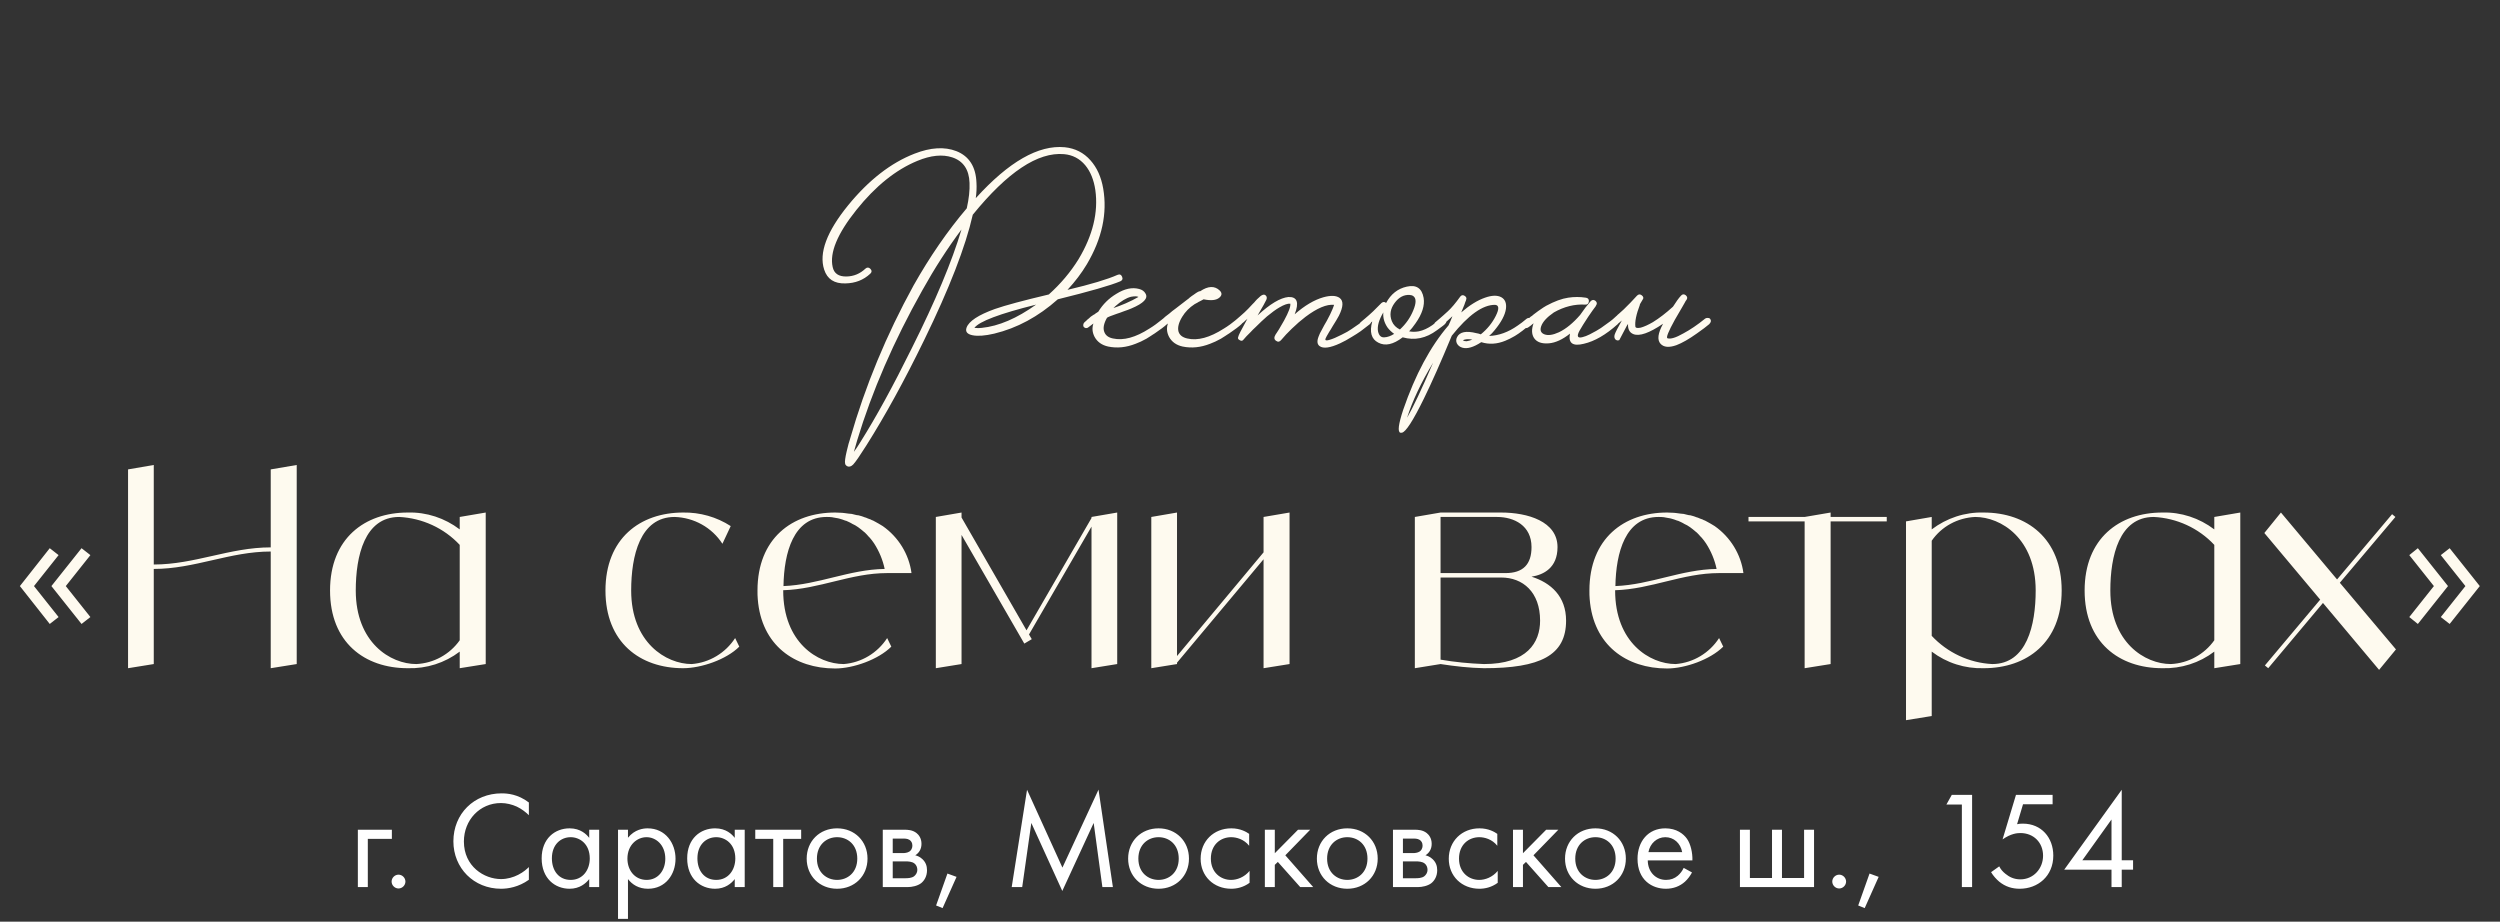 <?xml version="1.0" encoding="UTF-8"?> <svg xmlns="http://www.w3.org/2000/svg" width="217" height="80" viewBox="0 0 217 80" fill="none"><rect x="0" y="0" width="217" height="80" fill="#333333" stroke="none"/><path d="M5.086 53.56L4.318 54.16L1.726 50.872L4.318 47.584L5.086 48.184L2.95 50.872L5.086 53.56ZM7.846 53.56L7.078 54.16L4.462 50.872L7.078 47.584L7.846 48.184L5.71 50.872L7.846 53.56ZM23.499 40.744L25.755 40.36V57.64L23.499 58V47.872C19.947 47.872 16.899 49.384 13.347 49.384V57.64L11.115 58V40.744L13.347 40.36V49C16.899 49 19.947 47.512 23.499 47.512V40.744ZM39.904 44.872L42.16 44.488V57.64L39.904 58V56.56C38.608 57.544 37.024 58.048 35.392 58C31.648 58 28.648 55.768 28.648 51.256C28.648 46.744 31.648 44.488 35.392 44.488C37.024 44.44 38.608 44.968 39.904 45.952V44.872ZM36.136 57.64C37.648 57.568 39.04 56.8 39.904 55.576V47.296C38.536 45.832 36.64 44.968 34.648 44.872C31.648 44.872 30.88 48.256 30.88 51.256C30.88 55.768 33.88 57.64 36.136 57.64ZM63.81 55.384L64.17 56.128C63.042 57.256 60.858 58 59.298 58C55.554 58 52.554 55.768 52.554 51.256C52.554 46.744 55.554 44.488 59.298 44.488C60.762 44.464 62.202 44.872 63.426 45.664L62.706 47.2C61.794 45.784 60.234 44.92 58.554 44.872C55.554 44.872 54.786 48.256 54.786 51.256C54.786 55.768 57.81 57.64 60.042 57.64C61.578 57.52 62.97 56.68 63.81 55.384ZM73.238 57.64C74.774 57.52 76.166 56.68 77.006 55.384L77.366 56.128C76.238 57.256 74.054 58.024 72.494 58.024C68.966 58.024 66.086 56.008 65.774 52C65.75 51.76 65.75 51.52 65.75 51.256C65.75 46.744 68.75 44.488 72.494 44.488C72.686 44.488 72.902 44.512 73.094 44.512C73.166 44.512 73.238 44.536 73.31 44.536C73.43 44.56 73.55 44.56 73.67 44.584C73.766 44.584 73.838 44.608 73.934 44.608C74.03 44.632 74.126 44.656 74.222 44.68C74.318 44.704 74.414 44.728 74.51 44.728C74.606 44.752 74.678 44.776 74.774 44.8C74.87 44.824 74.966 44.872 75.038 44.896C75.134 44.92 75.206 44.944 75.302 44.992C75.374 45.016 75.47 45.064 75.566 45.088C75.638 45.136 75.71 45.16 75.782 45.184C75.878 45.232 75.974 45.28 76.046 45.328C76.118 45.376 76.19 45.4 76.262 45.448C76.358 45.496 76.43 45.544 76.502 45.592C76.55 45.616 76.598 45.64 76.622 45.664C77.99 46.624 78.902 48.112 79.118 49.744H77.006C73.838 49.744 71.126 51.136 67.982 51.232V51.256C67.982 55.768 70.982 57.64 73.238 57.64ZM71.75 44.872C68.87 44.872 68.054 47.968 68.006 50.872C71.054 50.752 73.718 49.432 76.79 49.384C76.622 48.592 76.31 47.848 75.878 47.176C75.758 46.984 75.614 46.816 75.494 46.672C75.47 46.648 75.422 46.6 75.398 46.576C75.302 46.456 75.182 46.336 75.062 46.216C75.014 46.192 74.966 46.144 74.942 46.12C74.798 46 74.654 45.88 74.486 45.76C74.318 45.64 74.15 45.544 73.982 45.472C73.958 45.448 73.91 45.424 73.862 45.4C73.742 45.328 73.598 45.28 73.454 45.208C73.43 45.208 73.382 45.184 73.358 45.184C73.19 45.112 73.022 45.064 72.854 45.016C72.83 45.016 72.782 44.992 72.758 44.992C72.614 44.968 72.494 44.944 72.35 44.92C72.302 44.92 72.254 44.896 72.23 44.896C72.062 44.872 71.894 44.872 71.75 44.872ZM94.742 44.872L96.974 44.488V57.64L94.742 58V45.712L89.318 55.072L89.558 55.48L88.91 55.864L83.462 46.432V57.64L81.23 58V44.872L83.462 44.488V44.92L89.102 54.712L94.742 44.968V44.872ZM109.677 44.872L111.933 44.488V57.64L109.677 58V48.544L102.165 57.52V57.64L99.933 58V44.872L102.165 44.488V56.944L109.677 47.944V44.872ZM132.936 50.056C134.616 50.584 135.936 51.76 135.936 53.872C135.936 56.896 133.68 58 128.808 58C127.536 57.976 126.288 57.832 125.04 57.64L122.808 58V44.872L125.04 44.488H130.296C132.6 44.488 135.192 45.256 135.192 47.488C135.192 49.288 133.992 49.888 132.936 50.056ZM125.04 44.872V49.744H130.68C132.192 49.744 132.936 49 132.936 47.488C132.936 45.616 131.424 44.872 129.936 44.872H125.04ZM128.808 57.64C132.552 57.64 133.68 55.768 133.68 53.872C133.68 51.4 132.192 50.128 130.296 50.128H125.04V57.256C126.288 57.472 127.536 57.592 128.808 57.64ZM145.449 57.64C146.985 57.52 148.377 56.68 149.217 55.384L149.577 56.128C148.449 57.256 146.265 58.024 144.705 58.024C141.177 58.024 138.297 56.008 137.985 52C137.961 51.76 137.961 51.52 137.961 51.256C137.961 46.744 140.961 44.488 144.705 44.488C144.897 44.488 145.113 44.512 145.305 44.512C145.377 44.512 145.449 44.536 145.521 44.536C145.641 44.56 145.761 44.56 145.881 44.584C145.977 44.584 146.049 44.608 146.145 44.608C146.241 44.632 146.337 44.656 146.433 44.68C146.529 44.704 146.625 44.728 146.721 44.728C146.817 44.752 146.889 44.776 146.985 44.8C147.081 44.824 147.177 44.872 147.249 44.896C147.345 44.92 147.417 44.944 147.513 44.992C147.585 45.016 147.681 45.064 147.777 45.088C147.849 45.136 147.921 45.16 147.993 45.184C148.089 45.232 148.185 45.28 148.257 45.328C148.329 45.376 148.401 45.4 148.473 45.448C148.569 45.496 148.641 45.544 148.713 45.592C148.761 45.616 148.809 45.64 148.833 45.664C150.201 46.624 151.113 48.112 151.329 49.744H149.217C146.049 49.744 143.337 51.136 140.193 51.232V51.256C140.193 55.768 143.193 57.64 145.449 57.64ZM143.961 44.872C141.081 44.872 140.265 47.968 140.217 50.872C143.265 50.752 145.929 49.432 149.001 49.384C148.833 48.592 148.521 47.848 148.089 47.176C147.969 46.984 147.825 46.816 147.705 46.672C147.681 46.648 147.633 46.6 147.609 46.576C147.513 46.456 147.393 46.336 147.273 46.216C147.225 46.192 147.177 46.144 147.153 46.12C147.009 46 146.865 45.88 146.697 45.76C146.529 45.64 146.361 45.544 146.193 45.472C146.169 45.448 146.121 45.424 146.073 45.4C145.953 45.328 145.809 45.28 145.665 45.208C145.641 45.208 145.593 45.184 145.569 45.184C145.401 45.112 145.233 45.064 145.065 45.016C145.041 45.016 144.993 44.992 144.969 44.992C144.825 44.968 144.705 44.944 144.561 44.92C144.513 44.92 144.465 44.896 144.441 44.896C144.273 44.872 144.105 44.872 143.961 44.872ZM163.77 44.872V45.256H158.898V57.64L156.642 58V45.256H151.77V44.872H156.642L158.898 44.488V44.872H163.77ZM172.185 44.488C175.929 44.488 178.953 46.744 178.953 51.256C178.953 55.768 175.929 58 172.185 58C170.553 58.048 168.969 57.544 167.673 56.56V62.152L165.441 62.512V45.256L167.673 44.872V45.952C168.969 44.968 170.553 44.44 172.185 44.488ZM172.929 57.64C175.929 57.64 176.697 54.256 176.697 51.256C176.697 46.744 173.697 44.872 171.441 44.872C169.929 44.944 168.537 45.688 167.673 46.936V55.192C169.041 56.656 170.937 57.544 172.929 57.64ZM192.201 44.872L194.457 44.488V57.64L192.201 58V56.56C190.905 57.544 189.321 58.048 187.689 58C183.945 58 180.945 55.768 180.945 51.256C180.945 46.744 183.945 44.488 187.689 44.488C189.321 44.44 190.905 44.968 192.201 45.952V44.872ZM188.433 57.64C189.945 57.568 191.337 56.8 192.201 55.576V47.296C190.833 45.832 188.937 44.968 186.945 44.872C183.945 44.872 183.177 48.256 183.177 51.256C183.177 55.768 186.177 57.64 188.433 57.64ZM207.969 56.368L206.505 58.144L201.633 52.336L196.881 58L196.593 57.76L201.393 52.048L196.545 46.264L197.985 44.488L202.857 50.296L207.633 44.632L207.921 44.872L203.097 50.584L207.969 56.368ZM212.486 50.872L209.87 54.16L209.126 53.56L211.262 50.872L209.126 48.184L209.87 47.584L212.486 50.872ZM215.246 50.872L212.63 54.16L211.862 53.56L213.998 50.872L211.862 48.184L212.63 47.584L215.246 50.872Z" fill="#FEFAEF"></path><path d="M96.996 23.86C97.183 23.78 97.317 23.833 97.397 24.02C97.477 24.207 97.423 24.34 97.237 24.42C96.423 24.767 94.617 25.287 91.817 25.98C90.123 27.487 88.283 28.48 86.296 28.96C85.496 29.147 84.87 29.193 84.416 29.1C83.95 29.007 83.776 28.787 83.897 28.44C84.097 27.88 84.916 27.34 86.356 26.82C87.276 26.5 88.837 26.08 91.037 25.56C92.063 24.64 92.923 23.62 93.617 22.5C94.856 20.433 95.343 18.433 95.076 16.5C94.943 15.607 94.65 14.887 94.197 14.34C93.716 13.767 93.103 13.447 92.356 13.38C90.09 13.18 87.45 14.933 84.436 18.64C83.81 21.413 82.403 25.04 80.216 29.52C78.51 33.027 76.83 36.087 75.177 38.7C74.63 39.567 74.257 40.107 74.056 40.32C73.87 40.507 73.69 40.553 73.516 40.46C73.45 40.407 73.403 40.36 73.376 40.32V40.28L73.356 40.24C73.317 40.08 73.363 39.72 73.496 39.16C73.55 38.96 73.603 38.747 73.656 38.52C73.683 38.427 73.71 38.34 73.737 38.26C73.763 38.18 73.783 38.113 73.796 38.06C75.103 33.5 76.936 29.073 79.296 24.78C80.71 22.273 82.25 20.04 83.916 18.08C84.103 17.24 84.183 16.507 84.156 15.88C84.117 14.72 83.617 13.98 82.656 13.66C81.803 13.38 80.796 13.48 79.636 13.96C77.757 14.733 75.99 16.153 74.337 18.22C72.683 20.287 71.996 21.94 72.276 23.18C72.397 23.74 72.796 24.013 73.477 24C74.103 23.987 74.65 23.76 75.117 23.32C75.263 23.187 75.41 23.193 75.556 23.34C75.69 23.487 75.683 23.627 75.537 23.76C74.95 24.307 74.23 24.587 73.376 24.6C72.416 24.627 71.803 24.227 71.537 23.4C71.07 21.96 71.763 20.1 73.617 17.82C75.403 15.633 77.323 14.14 79.376 13.34C80.776 12.793 81.99 12.72 83.016 13.12C84.123 13.56 84.703 14.473 84.757 15.86C84.783 16.273 84.763 16.72 84.697 17.2C87.563 14.04 90.136 12.567 92.416 12.78C93.323 12.873 94.07 13.253 94.656 13.92C95.216 14.547 95.583 15.36 95.757 16.36C96.13 18.52 95.656 20.713 94.337 22.94C93.883 23.7 93.323 24.44 92.656 25.16C94.683 24.68 96.13 24.247 96.996 23.86ZM74.677 38.38C76.037 36.22 77.523 33.507 79.136 30.24C81.203 26.107 82.643 22.667 83.457 19.92C82.243 21.547 81.11 23.307 80.056 25.2C77.576 29.613 75.69 33.96 74.397 38.24L74.117 39.22C74.317 38.953 74.503 38.673 74.677 38.38ZM85.216 28.46C86.683 28.313 88.257 27.64 89.936 26.44C86.776 27.227 84.99 27.9 84.576 28.46C84.67 28.473 84.783 28.48 84.916 28.48C85.023 28.48 85.123 28.473 85.216 28.46ZM101.409 27.7C101.489 27.833 101.449 27.98 101.289 28.14C101.076 28.34 100.723 28.607 100.229 28.94L100.069 29.04L99.889 29.16C99.756 29.253 99.629 29.333 99.509 29.4C99.176 29.587 98.863 29.733 98.569 29.84C97.756 30.16 96.963 30.24 96.189 30.08C95.643 29.96 95.249 29.68 95.009 29.24C94.809 28.853 94.776 28.467 94.909 28.08C94.709 28.24 94.549 28.36 94.429 28.44C94.389 28.467 94.329 28.48 94.249 28.48C94.183 28.467 94.123 28.433 94.069 28.38C94.029 28.327 94.016 28.26 94.029 28.18C94.043 28.1 94.069 28.04 94.109 28C94.149 27.96 94.223 27.893 94.329 27.8L94.409 27.72L94.489 27.66C94.556 27.593 94.623 27.533 94.689 27.48C94.716 27.467 94.796 27.413 94.929 27.32L95.009 27.28L95.109 27.2L95.329 27.06C95.729 26.407 96.256 25.887 96.909 25.5C97.616 25.06 98.269 24.92 98.869 25.08C99.136 25.147 99.323 25.28 99.429 25.48C99.683 25.893 99.269 26.327 98.189 26.78C98.003 26.86 97.789 26.94 97.549 27.02L97.229 27.14L96.929 27.24C96.463 27.4 96.183 27.513 96.089 27.58C95.809 28.073 95.729 28.48 95.849 28.8C95.956 29.107 96.209 29.3 96.609 29.38C97.516 29.58 98.569 29.293 99.769 28.52C100.103 28.32 100.489 28.04 100.929 27.68C101.009 27.613 101.096 27.587 101.189 27.6C101.283 27.6 101.356 27.633 101.409 27.7ZM98.829 25.78L98.729 25.74C98.689 25.74 98.643 25.733 98.589 25.72C98.456 25.72 98.316 25.733 98.169 25.76C97.756 25.867 97.303 26.14 96.809 26.58L96.649 26.74C96.996 26.62 97.343 26.487 97.689 26.34C98.116 26.153 98.489 25.967 98.809 25.78H98.829ZM107.874 27.7C107.954 27.833 107.914 27.98 107.754 28.14C107.541 28.34 107.187 28.607 106.694 28.94L106.534 29.04L106.354 29.16C106.221 29.253 106.094 29.333 105.974 29.4C105.641 29.587 105.327 29.733 105.034 29.84C104.221 30.16 103.427 30.24 102.654 30.08C102.107 29.96 101.714 29.68 101.474 29.24C101.274 28.853 101.241 28.467 101.374 28.08C101.174 28.24 101.014 28.36 100.894 28.44C100.854 28.467 100.794 28.48 100.714 28.48C100.647 28.467 100.587 28.433 100.534 28.38C100.494 28.327 100.481 28.26 100.494 28.18C100.507 28.1 100.534 28.04 100.574 28C100.614 27.96 100.687 27.893 100.794 27.8L100.874 27.72L100.954 27.66C101.021 27.593 101.087 27.533 101.154 27.48C101.194 27.453 101.307 27.367 101.494 27.22C101.547 27.18 101.634 27.107 101.754 27L102.074 26.76C102.634 26.333 102.954 26.087 103.034 26.02C103.047 26.007 103.074 25.987 103.114 25.96L103.194 25.9L103.254 25.84C103.387 25.733 103.507 25.647 103.614 25.58C103.921 25.353 104.107 25.253 104.174 25.28C104.867 24.813 105.434 24.793 105.874 25.22C106.087 25.433 106.074 25.64 105.834 25.84C105.567 26.067 105.114 26.113 104.474 25.98C104.434 26.007 104.334 26.06 104.174 26.14C104.081 26.18 104.007 26.22 103.954 26.26C103.861 26.313 103.774 26.36 103.694 26.4C103.241 26.693 102.881 27.06 102.614 27.5C102.307 28.007 102.201 28.433 102.294 28.78C102.387 29.087 102.641 29.287 103.054 29.38C103.947 29.593 105.007 29.307 106.234 28.52C106.567 28.32 106.954 28.04 107.394 27.68C107.474 27.613 107.561 27.587 107.654 27.6C107.747 27.6 107.821 27.633 107.874 27.7ZM118.999 27.7C119.092 27.833 119.059 27.98 118.899 28.14L118.119 28.74C117.892 28.9 117.632 29.067 117.339 29.24C116.979 29.467 116.639 29.653 116.319 29.8C115.452 30.2 114.859 30.28 114.539 30.04C114.325 29.88 114.299 29.6 114.459 29.2C114.512 29.04 114.612 28.833 114.759 28.58L114.939 28.24L115.159 27.86C115.385 27.447 115.552 27.107 115.659 26.84C115.699 26.747 115.732 26.66 115.759 26.58C115.785 26.527 115.799 26.487 115.799 26.46C115.159 26.393 114.332 26.74 113.319 27.5C112.932 27.793 112.532 28.14 112.119 28.54C111.785 28.86 111.479 29.187 111.199 29.52C111.065 29.68 110.919 29.7 110.759 29.58C110.585 29.46 110.572 29.28 110.719 29.04L110.759 28.98L110.839 28.86C110.892 28.767 110.952 28.673 111.019 28.58C111.179 28.3 111.325 28.047 111.459 27.82C111.859 27.087 112.039 26.6 111.999 26.36C111.785 26.333 111.472 26.44 111.059 26.68C110.739 26.867 110.379 27.127 109.979 27.46C109.672 27.727 109.339 28.04 108.979 28.4C108.832 28.533 108.685 28.68 108.539 28.84C108.432 28.947 108.319 29.06 108.199 29.18L107.899 29.52C107.819 29.6 107.719 29.6 107.599 29.52C107.465 29.453 107.425 29.36 107.479 29.24C107.479 29.147 107.745 28.62 108.279 27.66L108.199 27.74L108.099 27.82C108.032 27.887 107.992 27.927 107.979 27.94C107.685 28.18 107.472 28.347 107.339 28.44C107.205 28.52 107.079 28.5 106.959 28.38C106.919 28.327 106.905 28.26 106.919 28.18C106.932 28.113 106.959 28.053 106.999 28C107.039 27.96 107.165 27.853 107.379 27.68C107.485 27.587 107.585 27.5 107.679 27.42C107.799 27.313 107.919 27.207 108.039 27.1C108.239 26.913 108.465 26.68 108.719 26.4L108.859 26.26L108.979 26.12C109.072 26.013 109.152 25.933 109.219 25.88C109.499 25.587 109.712 25.507 109.859 25.64C109.965 25.733 109.985 25.86 109.919 26.02C109.865 26.153 109.612 26.607 109.159 27.38C110.239 26.38 111.132 25.847 111.839 25.78C112.599 25.753 112.779 26.253 112.379 27.28C113.245 26.52 114.079 26.027 114.879 25.8C115.519 25.627 115.985 25.647 116.279 25.86C116.625 26.113 116.605 26.627 116.219 27.4C116.099 27.627 115.912 27.94 115.659 28.34L115.519 28.58L115.379 28.8C115.285 28.947 115.212 29.073 115.159 29.18L115.079 29.34C115.052 29.393 115.039 29.44 115.039 29.48C115.052 29.56 115.172 29.567 115.399 29.5C115.679 29.42 116.025 29.273 116.439 29.06C116.599 28.98 116.765 28.893 116.939 28.8C117.059 28.72 117.185 28.64 117.319 28.56C117.772 28.267 118.172 27.973 118.519 27.68C118.599 27.613 118.692 27.587 118.799 27.6C118.892 27.6 118.959 27.633 118.999 27.7ZM125.512 27.7C125.605 27.833 125.572 27.98 125.412 28.14L125.272 28.26L125.112 28.38C124.978 28.487 124.852 28.58 124.732 28.66C123.785 29.367 122.792 29.573 121.752 29.28C120.938 29.907 120.232 30.06 119.632 29.74C119.032 29.433 118.858 28.82 119.112 27.9L118.892 28.08L118.412 28.44C118.358 28.467 118.298 28.48 118.232 28.48C118.152 28.467 118.085 28.433 118.032 28.38C117.992 28.327 117.978 28.26 117.992 28.18C118.005 28.113 118.032 28.053 118.072 28C118.112 27.973 118.165 27.927 118.232 27.86L118.352 27.76L118.472 27.66C118.712 27.46 118.952 27.247 119.192 27.02L119.912 26.3C120.058 26.18 120.192 26.18 120.312 26.3C120.725 25.527 121.325 25.053 122.112 24.88C122.938 24.693 123.425 25.02 123.572 25.86C123.678 26.513 123.445 27.247 122.872 28.06C122.658 28.367 122.472 28.6 122.312 28.76C122.578 28.813 122.858 28.813 123.152 28.76C123.538 28.68 123.932 28.5 124.332 28.22C124.598 28.02 124.832 27.84 125.032 27.68C125.112 27.613 125.205 27.587 125.312 27.6C125.405 27.6 125.472 27.633 125.512 27.7ZM121.512 28.6C122.032 28.12 122.418 27.567 122.672 26.94C122.938 26.3 122.938 25.887 122.672 25.7L122.632 25.68L122.572 25.64C122.505 25.627 122.432 25.613 122.352 25.6C121.845 25.573 121.412 25.807 121.052 26.3C120.678 26.807 120.598 27.333 120.812 27.88C120.945 28.2 121.178 28.44 121.512 28.6ZM120.172 29.28C120.438 29.267 120.718 29.167 121.012 28.98C120.772 28.807 120.578 28.62 120.432 28.42C120.152 28.007 120.032 27.573 120.072 27.12C119.685 27.773 119.532 28.32 119.612 28.76C119.692 29.133 119.878 29.307 120.172 29.28ZM132.974 27.7C133.068 27.833 133.034 27.98 132.874 28.14L132.714 28.26L132.534 28.4C132.388 28.52 132.254 28.627 132.134 28.72L131.994 28.82L131.834 28.94L131.494 29.16C131.201 29.333 130.921 29.473 130.654 29.58C129.934 29.873 129.241 29.913 128.574 29.7C127.908 30.14 127.361 30.3 126.934 30.18C126.708 30.113 126.548 29.987 126.454 29.8C126.374 29.627 126.381 29.447 126.474 29.26C126.701 28.807 127.261 28.693 128.154 28.92C128.261 28.933 128.388 28.967 128.534 29.02C129.094 28.567 129.528 28.033 129.834 27.42C130.141 26.807 130.121 26.487 129.774 26.46C128.708 26.447 127.454 27.34 126.014 29.14C125.081 31.393 124.274 33.213 123.594 34.6C122.648 36.533 122.008 37.52 121.674 37.56H121.554C121.301 37.493 121.381 36.833 121.794 35.58C122.848 32.513 124.161 30.067 125.734 28.24L125.894 27.88L126.034 27.54L126.054 27.5V27.46C125.788 27.713 125.548 27.927 125.334 28.1C125.188 28.22 125.041 28.333 124.894 28.44C124.841 28.467 124.781 28.48 124.714 28.48C124.634 28.467 124.568 28.433 124.514 28.38C124.474 28.327 124.461 28.26 124.474 28.18C124.488 28.113 124.514 28.053 124.554 28C124.594 27.96 124.728 27.847 124.954 27.66C125.061 27.567 125.168 27.473 125.274 27.38C125.408 27.26 125.541 27.14 125.674 27.02C125.981 26.74 126.341 26.313 126.754 25.74C126.861 25.607 126.988 25.587 127.134 25.68C127.281 25.773 127.321 25.893 127.254 26.04L127.234 26.12L127.194 26.2C127.168 26.293 127.141 26.373 127.114 26.44C127.021 26.68 126.928 26.907 126.834 27.12C127.554 26.493 128.241 26.067 128.894 25.84C129.494 25.627 129.968 25.613 130.314 25.8C130.648 25.987 130.781 26.327 130.714 26.82C130.634 27.353 130.308 27.967 129.734 28.66C129.588 28.847 129.428 29.013 129.254 29.16C130.094 29.133 130.921 28.833 131.734 28.26C131.974 28.1 132.228 27.907 132.494 27.68C132.574 27.613 132.668 27.587 132.774 27.6C132.868 27.6 132.934 27.633 132.974 27.7ZM122.134 36.26C122.628 35.42 123.381 33.827 124.394 31.48C123.354 33.2 122.601 34.793 122.134 36.26ZM127.294 29.62C127.468 29.593 127.634 29.547 127.794 29.48C127.661 29.453 127.554 29.44 127.474 29.44H127.354L127.214 29.46C127.094 29.473 127.021 29.507 126.994 29.56C127.008 29.573 127.048 29.587 127.114 29.6C127.181 29.613 127.241 29.62 127.294 29.62ZM140.514 27.7C140.607 27.833 140.574 27.98 140.414 28.14C139.387 29.06 138.407 29.627 137.474 29.84C136.514 30.08 136.114 29.787 136.274 28.96C135.634 29.467 135.027 29.747 134.454 29.8C133.827 29.853 133.394 29.7 133.154 29.34C132.94 29.007 132.927 28.58 133.114 28.06C132.914 28.233 132.747 28.36 132.614 28.44C132.56 28.467 132.5 28.48 132.434 28.48C132.367 28.467 132.307 28.433 132.254 28.38C132.2 28.327 132.18 28.26 132.194 28.18C132.207 28.113 132.24 28.053 132.294 28C132.334 27.96 132.407 27.893 132.514 27.8L132.594 27.72L132.674 27.66C132.74 27.593 132.807 27.533 132.874 27.48C132.9 27.467 132.934 27.447 132.974 27.42C133.014 27.38 133.06 27.34 133.114 27.3C133.26 27.193 133.394 27.093 133.514 27C133.874 26.747 134.107 26.593 134.214 26.54C134.934 26.153 135.567 25.92 136.114 25.84C136.634 25.76 137.147 25.76 137.654 25.84C137.84 25.867 137.927 25.973 137.914 26.16C137.887 26.36 137.78 26.453 137.594 26.44C136.674 26.387 135.767 26.613 134.874 27.12C134.274 27.533 133.907 27.933 133.774 28.32C133.654 28.667 133.747 28.9 134.054 29.02C134.374 29.14 134.794 29.08 135.314 28.84C135.927 28.547 136.54 28.047 137.154 27.34C137.46 26.887 137.767 26.487 138.074 26.14C138.207 26.007 138.347 26 138.494 26.12C138.627 26.24 138.64 26.373 138.534 26.52L138.514 26.56L138.494 26.6C138.347 26.787 138.134 27.087 137.854 27.5C137.52 28.007 137.267 28.413 137.094 28.72C136.84 29.2 136.934 29.38 137.374 29.26C137.547 29.22 137.754 29.14 137.994 29.02C138.18 28.927 138.367 28.827 138.554 28.72C138.82 28.573 139.1 28.387 139.394 28.16C139.514 28.08 139.634 27.993 139.754 27.9C139.847 27.833 139.94 27.76 140.034 27.68C140.114 27.613 140.2 27.587 140.294 27.6C140.387 27.6 140.46 27.633 140.514 27.7ZM145.215 26.62C145.482 26.193 145.715 25.873 145.915 25.66C146.035 25.527 146.169 25.513 146.315 25.62C146.462 25.74 146.489 25.873 146.395 26.02C146.382 26.033 146.362 26.06 146.335 26.1L146.295 26.16L146.255 26.24C146.175 26.387 146.095 26.527 146.015 26.66C145.775 27.06 145.562 27.427 145.375 27.76C144.815 28.773 144.602 29.307 144.735 29.36C145.002 29.453 145.462 29.313 146.115 28.94C146.715 28.62 147.335 28.2 147.975 27.68C148.055 27.613 148.149 27.587 148.255 27.6C148.349 27.6 148.415 27.633 148.455 27.7C148.549 27.833 148.515 27.98 148.355 28.14C148.142 28.327 147.789 28.593 147.295 28.94C146.602 29.433 146.009 29.773 145.515 29.96C144.875 30.187 144.415 30.147 144.135 29.84C143.829 29.507 143.902 28.927 144.355 28.1C143.155 28.913 142.295 29.213 141.775 29C141.442 28.867 141.289 28.573 141.315 28.12C141.262 28.187 141.215 28.26 141.175 28.34L140.555 29.52C140.422 29.573 140.309 29.553 140.215 29.46C140.122 29.353 140.102 29.213 140.155 29.04C140.209 28.867 140.415 28.46 140.775 27.82C140.602 27.967 140.442 28.1 140.295 28.22C140.242 28.26 140.182 28.3 140.115 28.34L139.975 28.44C139.935 28.467 139.875 28.48 139.795 28.48C139.729 28.467 139.669 28.433 139.615 28.38C139.575 28.327 139.562 28.26 139.575 28.18C139.589 28.113 139.615 28.053 139.655 28C139.695 27.96 139.782 27.887 139.915 27.78C139.982 27.713 140.042 27.66 140.095 27.62C140.175 27.553 140.249 27.487 140.315 27.42C140.342 27.407 140.369 27.38 140.395 27.34C140.435 27.313 140.482 27.273 140.535 27.22C140.655 27.113 140.789 26.993 140.935 26.86C141.335 26.473 141.722 26.073 142.095 25.66C142.229 25.527 142.369 25.52 142.515 25.64C142.662 25.76 142.682 25.887 142.575 26.02C142.482 26.167 142.395 26.313 142.315 26.46L142.355 26.42C142.022 27.287 141.889 27.94 141.955 28.38C141.995 28.473 142.149 28.493 142.415 28.44C142.709 28.36 143.062 28.2 143.475 27.96C144.035 27.613 144.615 27.167 145.215 26.62Z" fill="#FEFAEF"></path><path d="M31.062 77V72.02H34.014V72.812H31.926V77H31.062ZM33.991 76.52C33.991 76.196 34.267 75.92 34.591 75.92C34.915 75.92 35.191 76.196 35.191 76.52C35.191 76.844 34.915 77.12 34.591 77.12C34.267 77.12 33.991 76.844 33.991 76.52ZM45.906 69.656V70.76C45.654 70.508 45.27 70.208 44.862 70.016C44.442 69.824 43.95 69.704 43.482 69.704C41.634 69.704 40.266 71.192 40.266 73.04C40.266 75.212 42.03 76.304 43.494 76.304C44.034 76.304 44.562 76.148 44.982 75.932C45.438 75.704 45.762 75.404 45.906 75.26V76.364C45.018 77 44.094 77.144 43.494 77.144C41.118 77.144 39.354 75.344 39.354 73.028C39.354 70.64 41.142 68.864 43.542 68.864C44.022 68.864 44.946 68.924 45.906 69.656ZM51.144 72.728V72.02H52.008V77H51.144V76.304C50.856 76.676 50.316 77.144 49.44 77.144C48.18 77.144 47.016 76.256 47.016 74.504C47.016 72.788 48.168 71.9 49.44 71.9C50.4 71.9 50.916 72.428 51.144 72.728ZM49.536 72.668C48.684 72.668 47.904 73.292 47.904 74.504C47.904 75.572 48.504 76.376 49.536 76.376C50.592 76.376 51.192 75.5 51.192 74.516C51.192 73.232 50.304 72.668 49.536 72.668ZM54.508 76.304V79.76H53.644V72.02H54.508V72.716C55.096 71.984 55.852 71.9 56.212 71.9C57.772 71.9 58.636 73.196 58.636 74.54C58.636 75.908 57.76 77.144 56.248 77.144C55.444 77.144 54.88 76.784 54.508 76.304ZM56.128 76.376C57.136 76.376 57.748 75.536 57.748 74.54C57.748 73.316 56.92 72.668 56.116 72.668C55.312 72.668 54.46 73.328 54.46 74.528C54.46 75.548 55.108 76.376 56.128 76.376ZM63.776 72.728V72.02H64.641V77H63.776V76.304C63.489 76.676 62.949 77.144 62.072 77.144C60.812 77.144 59.648 76.256 59.648 74.504C59.648 72.788 60.8 71.9 62.072 71.9C63.032 71.9 63.548 72.428 63.776 72.728ZM62.169 72.668C61.316 72.668 60.536 73.292 60.536 74.504C60.536 75.572 61.136 76.376 62.169 76.376C63.224 76.376 63.825 75.5 63.825 74.516C63.825 73.232 62.937 72.668 62.169 72.668ZM69.541 72.812H67.981V77H67.117V72.812H65.557V72.02H69.541V72.812ZM72.66 77.144C71.148 77.144 70.02 76.04 70.02 74.528C70.02 73.016 71.136 71.9 72.66 71.9C74.184 71.9 75.3 73.016 75.3 74.528C75.3 76.04 74.172 77.144 72.66 77.144ZM72.66 72.668C71.748 72.668 70.908 73.316 70.908 74.528C70.908 75.752 71.772 76.376 72.66 76.376C73.56 76.376 74.412 75.74 74.412 74.528C74.412 73.304 73.572 72.668 72.66 72.668ZM76.625 72.02H78.509C78.773 72.02 79.205 72.032 79.553 72.308C79.733 72.452 79.985 72.74 79.985 73.244C79.985 73.736 79.745 74.048 79.445 74.24C79.589 74.276 79.829 74.348 80.069 74.576C80.345 74.84 80.465 75.152 80.465 75.536C80.465 76.064 80.225 76.448 79.949 76.664C79.649 76.892 79.169 77 78.773 77H76.625V72.02ZM77.489 74.048H78.401C78.485 74.048 78.761 74.036 78.953 73.904C79.049 73.832 79.193 73.688 79.193 73.388C79.193 73.148 79.085 73.004 78.953 72.908C78.749 72.776 78.521 72.788 78.257 72.788H77.489V74.048ZM77.489 76.232H78.557C78.797 76.232 79.121 76.22 79.337 76.064C79.493 75.944 79.625 75.74 79.625 75.512C79.625 75.284 79.541 75.08 79.373 74.948C79.157 74.78 78.833 74.768 78.593 74.768H77.489V76.232ZM81.253 78.596L82.237 75.824L83.029 76.112L81.817 78.824L81.253 78.596ZM88.727 77H87.815L89.147 68.552L92.219 75.308L95.351 68.54L96.599 77H95.687L94.931 71.432L92.207 77.336L89.519 71.432L88.727 77ZM100.562 77.144C99.05 77.144 97.922 76.04 97.922 74.528C97.922 73.016 99.038 71.9 100.562 71.9C102.086 71.9 103.202 73.016 103.202 74.528C103.202 76.04 102.074 77.144 100.562 77.144ZM100.562 72.668C99.65 72.668 98.81 73.316 98.81 74.528C98.81 75.752 99.674 76.376 100.562 76.376C101.462 76.376 102.314 75.74 102.314 74.528C102.314 73.304 101.474 72.668 100.562 72.668ZM108.427 72.38V73.412C107.971 72.836 107.311 72.668 106.867 72.668C105.943 72.668 105.103 73.316 105.103 74.528C105.103 75.74 105.967 76.376 106.855 76.376C107.371 76.376 108.007 76.148 108.463 75.596V76.628C107.923 77.024 107.347 77.144 106.879 77.144C105.331 77.144 104.215 76.04 104.215 74.54C104.215 73.016 105.343 71.9 106.879 71.9C107.671 71.9 108.187 72.212 108.427 72.38ZM109.789 72.02H110.653V74.06L112.669 72.02H113.725L111.565 74.24L113.989 77H112.861L110.917 74.816L110.653 75.068V77H109.789V72.02ZM116.945 77.144C115.433 77.144 114.305 76.04 114.305 74.528C114.305 73.016 115.421 71.9 116.945 71.9C118.469 71.9 119.585 73.016 119.585 74.528C119.585 76.04 118.457 77.144 116.945 77.144ZM116.945 72.668C116.033 72.668 115.193 73.316 115.193 74.528C115.193 75.752 116.057 76.376 116.945 76.376C117.845 76.376 118.697 75.74 118.697 74.528C118.697 73.304 117.857 72.668 116.945 72.668ZM120.91 72.02H122.794C123.058 72.02 123.49 72.032 123.838 72.308C124.018 72.452 124.27 72.74 124.27 73.244C124.27 73.736 124.03 74.048 123.73 74.24C123.874 74.276 124.114 74.348 124.354 74.576C124.63 74.84 124.75 75.152 124.75 75.536C124.75 76.064 124.51 76.448 124.234 76.664C123.934 76.892 123.454 77 123.058 77H120.91V72.02ZM121.774 74.048H122.686C122.77 74.048 123.046 74.036 123.238 73.904C123.334 73.832 123.478 73.688 123.478 73.388C123.478 73.148 123.37 73.004 123.238 72.908C123.034 72.776 122.806 72.788 122.542 72.788H121.774V74.048ZM121.774 76.232H122.842C123.082 76.232 123.406 76.22 123.622 76.064C123.778 75.944 123.91 75.74 123.91 75.512C123.91 75.284 123.826 75.08 123.658 74.948C123.442 74.78 123.118 74.768 122.878 74.768H121.774V76.232ZM129.966 72.38V73.412C129.51 72.836 128.85 72.668 128.406 72.668C127.482 72.668 126.642 73.316 126.642 74.528C126.642 75.74 127.506 76.376 128.394 76.376C128.91 76.376 129.546 76.148 130.002 75.596V76.628C129.462 77.024 128.886 77.144 128.418 77.144C126.87 77.144 125.754 76.04 125.754 74.54C125.754 73.016 126.882 71.9 128.418 71.9C129.21 71.9 129.726 72.212 129.966 72.38ZM131.328 72.02H132.192V74.06L134.208 72.02H135.264L133.104 74.24L135.528 77H134.4L132.456 74.816L132.192 75.068V77H131.328V72.02ZM138.484 77.144C136.972 77.144 135.844 76.04 135.844 74.528C135.844 73.016 136.96 71.9 138.484 71.9C140.008 71.9 141.124 73.016 141.124 74.528C141.124 76.04 139.996 77.144 138.484 77.144ZM138.484 72.668C137.572 72.668 136.732 73.316 136.732 74.528C136.732 75.752 137.596 76.376 138.484 76.376C139.384 76.376 140.236 75.74 140.236 74.528C140.236 73.304 139.396 72.668 138.484 72.668ZM146.145 75.332L146.865 75.728C146.721 76.004 146.505 76.304 146.253 76.532C145.797 76.94 145.233 77.144 144.597 77.144C143.397 77.144 142.137 76.388 142.137 74.54C142.137 73.052 143.049 71.9 144.549 71.9C145.521 71.9 146.133 72.38 146.433 72.812C146.745 73.256 146.925 74.024 146.901 74.684H143.025C143.037 75.716 143.745 76.376 144.609 76.376C145.017 76.376 145.341 76.256 145.629 76.016C145.857 75.824 146.037 75.572 146.145 75.332ZM143.085 73.964H146.013C145.869 73.184 145.281 72.668 144.549 72.668C143.817 72.668 143.217 73.22 143.085 73.964ZM151.027 77V72.02H151.891V76.208H153.811V72.02H154.675V76.208H156.595V72.02H157.459V77H151.027ZM159.041 76.52C159.041 76.196 159.317 75.92 159.641 75.92C159.965 75.92 160.241 76.196 160.241 76.52C160.241 76.844 159.965 77.12 159.641 77.12C159.317 77.12 159.041 76.844 159.041 76.52ZM161.292 78.596L162.276 75.824L163.068 76.112L161.856 78.824L161.292 78.596ZM170.29 77V69.836H168.946L169.414 68.996H171.178V77H170.29ZM178.166 68.996V69.812H175.598L175.082 71.54C175.238 71.504 175.394 71.492 175.586 71.492C177.194 71.492 178.226 72.704 178.226 74.264C178.226 76.052 176.882 77.144 175.31 77.144C174.662 77.144 174.062 76.964 173.522 76.52C173.27 76.304 173.018 76.028 172.826 75.704L173.534 75.2C173.666 75.464 173.834 75.656 174.074 75.848C174.41 76.124 174.818 76.328 175.37 76.328C176.498 76.328 177.338 75.404 177.338 74.276C177.338 73.124 176.51 72.308 175.37 72.308C175.082 72.308 174.542 72.356 173.822 72.86L174.986 68.996H178.166ZM184.166 68.552V74.672H185.15V75.488H184.166V77H183.278V75.488H179.174L184.166 68.552ZM180.746 74.672H183.278V71.132L180.746 74.672Z" fill="white"></path></svg> 